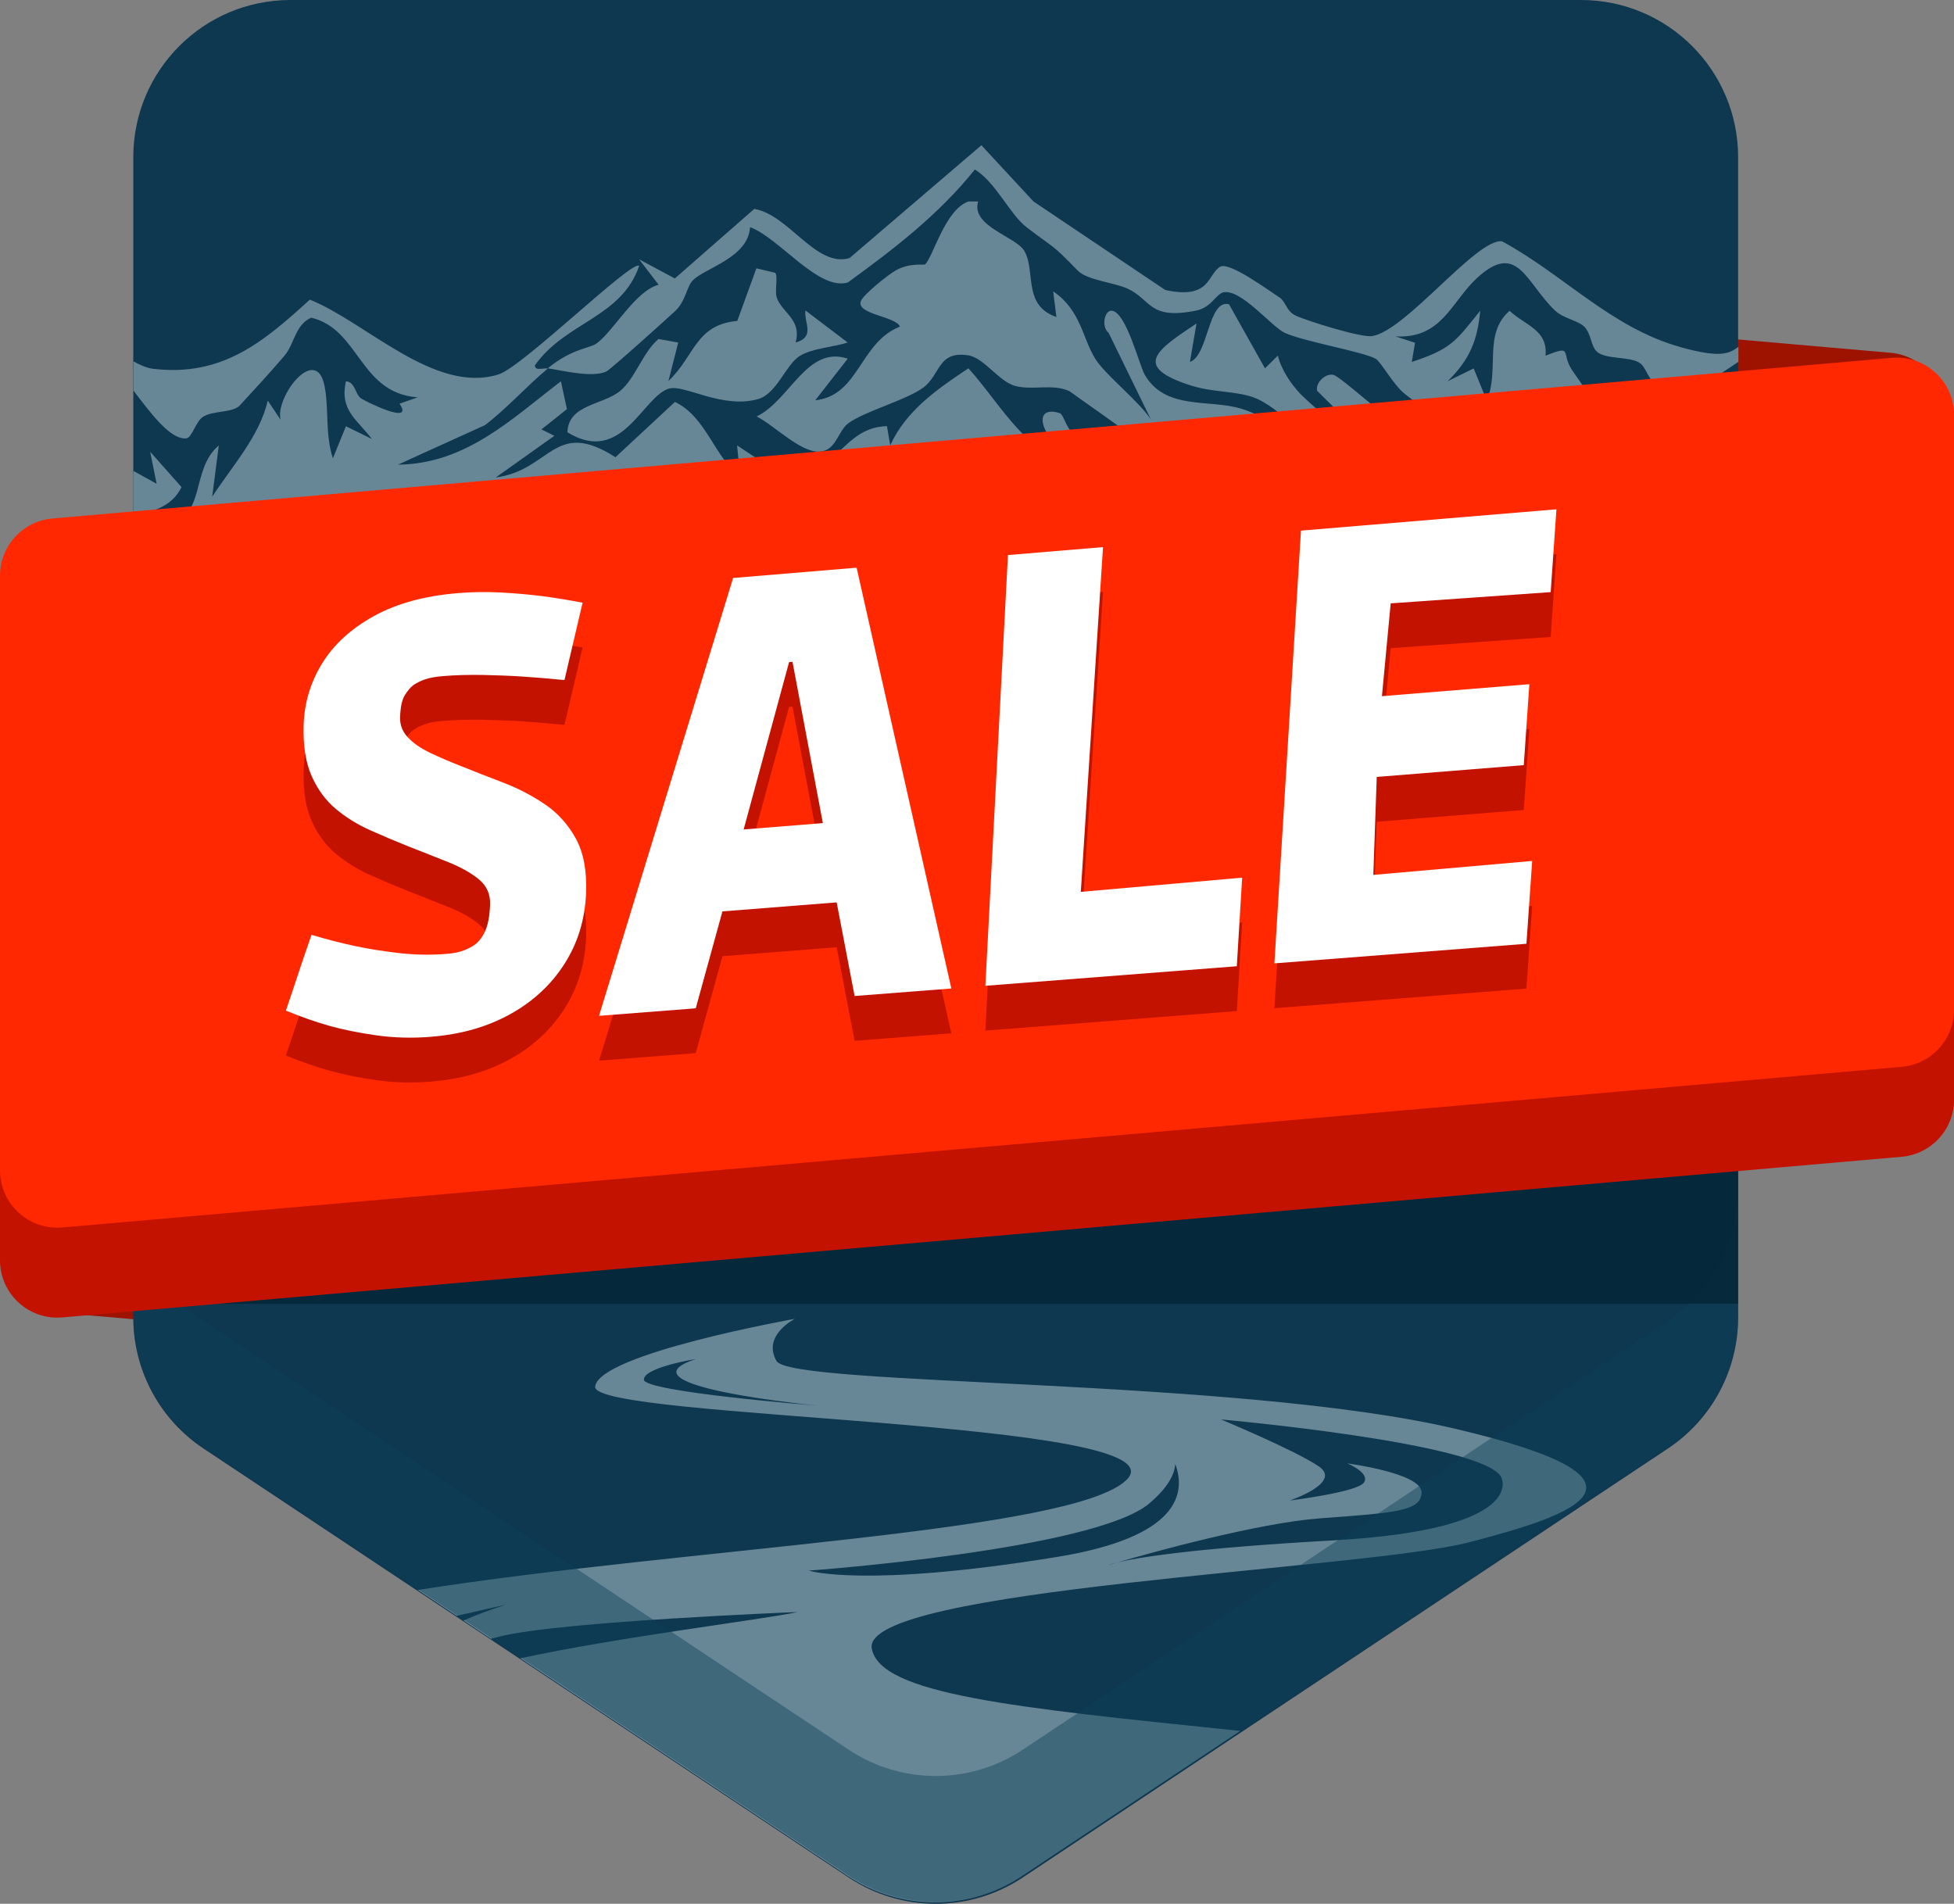 <?xml version="1.0" encoding="UTF-8"?>
<svg id="Layer_2" data-name="Layer 2" xmlns="http://www.w3.org/2000/svg" viewBox="0 0 339.97 331.23">
  <rect x="0" y="0" width="339.97" height="331.23" fill="#808080" stroke="none"/>
  <defs>
    <style>
      .cls-1 {
        fill: #042333;
        opacity: .7;
      }

      .cls-2 {
        fill: #fff;
      }

      .cls-3 {
        fill: #688796;
      }

      .cls-4 {
        fill: #9e1300;
      }

      .cls-5 {
        fill: #c41200;
      }

      .cls-6 {
        fill: #0e3750;
      }

      .cls-7 {
        fill: #0b4359;
        opacity: .43;
      }

      .cls-8 {
        fill: #ff2800;
      }
    </style>
  </defs>
  <g id="Layer_1-2" data-name="Layer 1">
    <g>
      <path class="cls-4" d="M2.23,100.72v117.83c0,5.17,3.96,9.49,9.11,9.94l107.17,9.36c5.83.51,10.85-4.09,10.85-9.94v-117.83c0-5.17-3.96-9.49-9.11-9.94l-107.17-9.36c-5.83-.51-10.85,4.09-10.85,9.94Z"/>
      <path class="cls-4" d="M199.11,60.93v117.83c0,5.17,3.96,9.49,9.11,9.94l118.99,10.39c5.83.51,10.85-4.09,10.85-9.94v-117.83c0-5.17-3.96-9.49-9.11-9.94l-118.99-10.39c-5.83-.51-10.85,4.09-10.85,9.94Z"/>
      <path class="cls-6" d="M290.21,252.01l-112.27,74.65c-9.17,6.1-21.1,6.1-30.28,0l-112.27-74.65c-7.62-5.07-12.2-13.61-12.2-22.77V27.34C23.19,12.24,35.43,0,50.53,0h224.54c15.1,0,27.34,12.24,27.34,27.34v201.9c0,9.15-4.58,17.7-12.2,22.77Z"/>
      <path class="cls-3" d="M87.89,279.23c-2.67.86-5.09,1.78-7.25,2.71l4.78,3.18c.5-.13,1.01-.26,1.52-.39,10.28-2.63,51.87-4.26,51.87-4.26-6.87,1.43-31.17,4.34-48.27,8.05l56.98,37.88c9.17,6.1,21.1,6.1,30.28,0l37.97-25.25c-39.65-4.07-62.65-6.39-64.09-14.32-1.91-10.52,85.42-13.71,103.9-18.49,18.49-4.78,35.7-10.76-2.23-19.72-37.93-8.96-115.7-7.37-118.25-11.83-2.55-4.46,3.19-7.33,3.19-7.33,0,0-34.1,6.06-34.74,11.79-.64,5.74,103.27,5.74,92.43,16.25-9.38,9.1-76.31,11.76-123.28,19.13l6.76,4.5c5.07-1.18,8.44-1.91,8.44-1.91ZM112.03,240.03c0-2.15,9.08-3.59,9.08-3.59-14.41,4.73,21.27,8.13,21.27,8.13,0,0-30.36-2.39-30.36-4.54ZM261.19,257s5.02,9.08-29.16,11c-24.72,1.38-34.19,3.02-37.53,3.81-1.06.31-1.67.49-1.67.49,0,0,.39-.18,1.67-.49,5.64-1.63,24.28-6.83,35.14-7.64,12.91-.96,17.69-1.2,17.69-4.54s-12.91-5.02-12.91-5.02c0,0,4.06,1.67,2.87,3.35-1.2,1.67-12.91,3.11-12.91,3.11,0,0,9.32-3.11,5.02-5.98-4.3-2.87-16.97-8.13-16.97-8.13,0,0,45.66,4.06,48.76,10.04ZM200,261.54c3.22-2.74,4.36-5.01,4.48-6.82-1.16-3.11-3.52-5.37-3.52-5.37,0,0,1.61,2.3,3.52,5.37,1.93,5.17.56,12.71-20.49,16.15-33.71,5.5-43.27,2.39-43.27,2.39,0,0,49.72-3.59,59.28-11.71Z"/>
      <path class="cls-7" d="M290.21,229.77l-112.27,74.65c-9.17,6.1-21.1,6.1-30.28,0l-112.27-74.65c-7.62-5.07-12.2-13.61-12.2-22.77v21.92c0,9.15,4.58,17.7,12.2,22.77l112.27,74.65c9.17,6.1,21.1,6.1,30.28,0l112.27-74.65c7.62-5.07,12.2-13.61,12.2-22.77v-21.92c0,9.15-4.58,17.7-12.2,22.77Z"/>
      <polygon class="cls-1" points="23.19 226.84 302.41 226.84 302.41 185.07 23.19 205.96 23.19 226.84"/>
      <g>
        <path class="cls-3" d="M292.44,60.4c-12.06-3.31-20.42-12.65-31.13-18.43-4.49-.44-16.7,15.6-22.6,16.51-1.88.29-11.22-2.61-13.31-3.59-1.61-.75-1.67-2.41-2.76-3.12-2.09-1.36-8.74-6.27-10.33-5.37-2.25,1.28-1.62,5.78-9.56,4.06l-22.94-15.41-9.06-9.78-22.94,19.63c-5.85,1.72-10.52-7.54-16.58-8.55l-13.82,12.1-6.22-3.34,3.4,4.43c-4.01,1.06-7.69,7.84-10.71,10.16-1.25.96-4.28.85-8.57,4.38,3,.47,7.73,1.66,10.18.56.73-.33,10.4-9.06,12-10.54,1.8-1.66,2-4.3,3.07-5.35,2.21-2.17,9.62-3.93,9.94-9.22,4.97,1.76,11.93,11.17,17.02,9.61,8.07-5.86,15.85-11.84,22.09-19.65,3.7,2.27,6.04,7.79,9.04,10.08,5.1,3.9,4.21,2.71,8.84,7.49,1.66,1.71,6.4,2.09,8.7,3.16,4.18,1.94,3.66,5.5,11.97,3.81,2.57-.52,3.46-2.91,4.71-3.17,3.09-.62,8.37,6,10.66,7.05,3.33,1.53,13.63,3.27,15.83,4.52.93.53,3.04,4.52,5.1,6.14,6.09,4.79,14.38,9.19,21.5,12.34l8.56,2.16c-8.89.61-17.75-3.21-24.39-8.92l1.71,4.45c-2.65,1.91-18.06-12.99-19.86-13.38-1.4-.31-3.13,1.4-2.82,2.77l9.06,8.95c.18.83-1.19.76-1.68.54-.62-.27-9.2-7.8-10.25-8.9-1.7-1.8-3.38-4.29-3.96-6.71l-2.24,2.22-6.26-11.16c-3.67-.89-3.55,8.92-6.8,10.04l1.15-6.69c-6.84,4.57-11.43,7.5-.82,10.84,3.53,1.11,7.51.93,10.51,1.94,5.04,1.7,9.25,8.27,17.8,10.4,3.07.77,7.87-1.11,9.38,2.48-11.63,2.45-20.4-8.28-29.21-10.87-5.59-1.64-13.11.31-16.68-5.89-.94-1.63-3.2-10.84-5.71-11.12-1.26-.14-1.91,2.76-.56,3.86l7.37,15.09c-2.14-3.26-7.92-7.74-9.68-10.56-2.3-3.69-2.49-8.45-7.34-11.76l.56,4.46c-5.93-2.02-3.54-8-5.59-11.51-1.46-2.49-9.35-4.28-8.02-8.59h-1.68c-4.09,1.41-6.14,9.64-7.56,10.95-.19.18-2.66-.36-5.14,1.07-1.37.79-5.58,4.17-6.02,5.3-.91,2.33,6,2.62,6.79,4.45-7.06,2.8-7.06,11.98-14.74,12.83l5.66-7.25c-7.11-2.36-10.03,7.25-15.85,10.06,3.28,1.64,8.26,7,11.67,6,2.25-.66,2.61-3.58,4.27-4.81,2.79-2.08,10.03-4.01,13-6.18,3.1-2.26,2.52-6.46,7.85-5.65,2.82.43,5.38,4.63,8.27,5.35,3.1.77,6.34-.45,9.33.87l22.73,16.14c-8.02-3.3-15.01-3.69-22.16-8.93-1.1-.81-1.58-3.16-2.23-3.37-3-.96-3.69.89-2.27,3.38,1.77,3.11,5.67,3.15,7.37,5.57-9.97.34-15.12-10.36-20.99-16.75-5.43,3.62-10.9,7.4-13.6,13.41l-.57-3.35c-6.37.18-8.24,5.81-13.99,9.12-3.89,2.24-9.49,4.46-13.9,5.32-.89.17-4.01.48-2.15-1.03l10.09-3.29.66-2.28-6.79-4.49.56,5.58c-4.64-3.83-5.93-10.52-11.37-13.14l-10.35,9.62c-10.63-6.84-11.23,2.26-20.82,3.52l10.2-7.25-2.26-1.11,4.44-3.53-1.05-4.84c-8.6,6.58-16.58,14.39-28.34,14.5l15.12-6.87c3.86-2.92,7.27-6.82,10.96-9.86-.76-.12-2.3.49-2.26-.55,5.31-7.55,15.03-8.25,18.14-17.3-1.2-1.18-20.25,17.57-24.47,18.88-11.12,3.48-22.99-9.05-32.83-13.01-8.07,7.36-15.24,13.45-27.24,12.04-1.15-.14-2.32-.67-3.45-1.3v5.08c3.12,4.09,6.44,8.58,9.2,8.32.96-.09,1.65-2.93,2.87-3.73,1.77-1.16,5.2-.66,6.46-2.03,2.25-2.44,5.35-5.81,7.71-8.58,1.83-2.14,1.83-5.36,4.68-6.66,8.43,1.98,8.38,13.12,18.52,13.86l-3.15,1.11c2.68,3.89-6.01-.45-6.7-.93-1.01-.7-1.03-2.9-2.63-2.97-1.1,5.07,1.89,6.58,4.53,10.04l-4.52-2.22-2.27,5.57c-1.36-4.09-.67-8.58-1.45-12.56-1.46-7.44-8.66,1.89-7.65,5.86l-2.24-3.34c-1.34,6.07-6.24,11.48-9.66,16.73l1.15-8.92c-5.03,4.22-2,12.44-9.36,14.24-1.78.43-3.72.2-5.49.29v3.33h279.22v-11.89c-3.15-.71-6.2.15-8.93-.62-.37-.1-6.37-3.56-6.6-3.86-.88-1.19-1.22-9.78-4.98-11.54-1.68,3.11,1.11,6.96,2.83,9.49.25.77-1.18.81-1.68.55-.72-.37-8.23-11.14-9.5-13.01-2.12-3.11.26-4.54-4.68-2.6.44-4.5-3.54-5.25-6.25-7.81-4.66,4.04-1.68,10.38-3.98,15.6l-2.27-5.57-4.52,2.22c3.75-3.68,5.19-7.01,5.66-12.27-4.26,5.35-5.11,6.7-11.91,8.92l.57-3.33-3.4-1.11c8.07.44,9.68-5.98,14.13-10.11,7.14-6.62,8.54.81,13.66,5.64,1.45,1.37,4.01,1.7,5.09,2.81,1.22,1.25,1.1,3.54,2.3,4.43,1.58,1.19,5.25.75,7.07,1.7,1.61.83,1.52,3.51,3.91,4.25,5.39,1.68,9.34-1.54,13.5-4.3v-2.6c-1.68,1.23-3.18,1.94-9.97.08Z"/>
        <path class="cls-3" d="M296.66,74.14c-4.19,3.21,2.01-6.21-2.26-4.47-.9.37-6.1,5.08-4.63,6.71,3.19,4.04,8.42,3.62,12.65,4.62v-15.24l-3.34.46-2.41,7.92Z"/>
        <path class="cls-3" d="M31.58,84.75l-5.45-6.15,1.12,5.57-3.97-2.2-.09.15v7.58c3.2-.69,6.61-1.36,8.39-4.94Z"/>
        <path class="cls-3" d="M116.52,67.59c2.65-.67,9.26,3.62,15.42,1.83,3.2-.93,4.79-5.96,7.16-7.46,2.18-1.38,5.85-1.54,8.38-2.37l-7.35-5.58c-.26,2.21,1.78,4.58-1.7,5.59,1.06-3.85-2.08-5.06-3.18-7.53-.59-1.32.18-3.75-.36-4.6l-3.29-.78-3.32,9.14c-7.32.71-7.31,6.02-11.98,10.46l1.7-6.69-3.43-.62c-2.73,2.3-4.07,6.92-6.7,9.06-3,2.45-8.98,2.29-9.15,7.17,9.61,5.9,13.12-6.46,17.81-7.64Z"/>
      </g>
      <path class="cls-8" d="M0,100.15v117.83c0,5.85,5.01,10.45,10.85,9.94l320.02-27.95c5.15-.45,9.11-4.77,9.11-9.94v-117.83c0-5.85-5.01-10.45-10.85-9.94L9.11,90.21c-5.15.45-9.11,4.77-9.11,9.94Z"/>
      <path class="cls-5" d="M330.87,185.61L10.85,213.56c-5.83.51-10.85-4.09-10.85-9.94v15.65c0,5.85,5.01,10.45,10.85,9.94l320.02-27.95c5.15-.45,9.11-4.77,9.11-9.94v-15.65c0,5.17-3.96,9.49-9.11,9.94Z"/>
      <g>
        <g>
          <path class="cls-5" d="M74.98,188.19c-3.32.26-6.5.17-9.52-.26-3.03-.43-5.72-.98-8.08-1.63-2.36-.66-4.91-1.55-7.64-2.67.91-2.66,1.65-4.88,2.23-6.64.57-1.76,1.32-3.94,2.23-6.54,2.82.83,5.38,1.49,7.68,1.97,2.3.49,4.82.88,7.55,1.2,2.72.31,5.44.36,8.15.15,1.32-.1,2.36-.31,3.14-.62.77-.31,1.37-.62,1.8-.93.78-.55,1.42-1.38,1.91-2.47.49-1.09.77-2.63.84-4.6.06-1.76-.58-3.21-1.92-4.33-1.35-1.12-3.12-2.12-5.31-3-2.19-.88-4.56-1.81-7.09-2.8-2.2-.88-4.39-1.81-6.58-2.79-2.19-.98-4.17-2.21-5.93-3.68-1.76-1.47-3.17-3.37-4.21-5.71-1.04-2.33-1.51-5.29-1.4-8.88.12-3.86,1.19-7.44,3.21-10.73,2.03-3.29,5.02-6.03,8.97-8.22,3.96-2.19,8.82-3.53,14.58-4.01,2.53-.21,5.07-.25,7.62-.11,2.55.14,4.9.35,7.06.62,2.16.28,4.52.66,7.09,1.15l-3.15,13.46c-2.71-.27-5.15-.47-7.31-.61-2.16-.14-4.46-.23-6.9-.28-2.44-.04-4.75.02-6.92.2-1.33.11-2.39.3-3.16.58-.78.27-1.45.61-2.03,1.01-.5.39-.99.98-1.47,1.75-.48.78-.75,2.05-.81,3.8-.05,1.34.4,2.51,1.35,3.52.94,1.01,2.24,1.91,3.88,2.69,1.64.78,3.43,1.55,5.35,2.3,2.33.94,4.79,1.9,7.36,2.88,2.57.99,4.98,2.24,7.21,3.74,2.24,1.51,4.04,3.49,5.4,5.95,1.36,2.46,1.96,5.63,1.81,9.52-.18,4.59-1.44,8.7-3.76,12.33-2.32,3.63-5.47,6.55-9.46,8.76-3.99,2.21-8.57,3.51-13.77,3.92Z"/>
          <path class="cls-5" d="M104.22,184.55l23.33-76.19,21.49-1.79,16.48,73.21-16.83,1.31-4.48-23.38,8.72,6.51-34.6,2.73,9.39-7.94-6.67,24.22-16.83,1.31ZM127.39,159.47l-5.32-6.77,28.42-2.28-5.99,7.68-7.95-42.24,8.7,6.48-15.33,1.26,9.37-7.97-11.9,43.83Z"/>
          <path class="cls-5" d="M171.44,179.32l3.93-74.95,16.54-1.38-4.41,68.49-6.72-7.87,35.34-3.11-.93,15.41-43.74,3.4Z"/>
          <path class="cls-5" d="M221.73,175.41l4.62-75.29,44.45-3.71-1,14.41-35.17,2.47,8.04-8.02-2.94,31.18-6.64-6.93,33-2.68-.97,14.08-32.91,2.64,7.59-8.08-1.12,31.99-7.02-6.81,34.92-3.07-1,14.41-43.84,3.41Z"/>
        </g>
        <g>
          <path class="cls-2" d="M74.98,180.39c-3.32.26-6.5.17-9.52-.26-3.03-.43-5.72-.98-8.08-1.63-2.36-.66-4.91-1.55-7.64-2.67.91-2.66,1.65-4.88,2.23-6.64.57-1.76,1.32-3.94,2.23-6.54,2.82.83,5.38,1.49,7.68,1.97,2.3.49,4.82.88,7.55,1.2,2.72.31,5.44.36,8.15.15,1.32-.1,2.36-.31,3.14-.62.77-.31,1.37-.62,1.8-.93.78-.55,1.42-1.38,1.91-2.47.49-1.09.77-2.63.84-4.6.06-1.76-.58-3.21-1.92-4.33-1.35-1.12-3.12-2.12-5.31-3-2.19-.88-4.56-1.81-7.09-2.8-2.2-.88-4.39-1.81-6.58-2.79-2.19-.98-4.17-2.21-5.93-3.68-1.76-1.47-3.17-3.37-4.21-5.71-1.04-2.33-1.51-5.29-1.4-8.88.12-3.86,1.19-7.44,3.21-10.73,2.03-3.29,5.02-6.03,8.97-8.22,3.96-2.19,8.82-3.53,14.58-4.01,2.53-.21,5.07-.25,7.62-.11,2.55.14,4.9.35,7.06.62,2.16.28,4.52.66,7.09,1.15l-3.15,13.46c-2.71-.27-5.15-.47-7.31-.61-2.16-.14-4.46-.23-6.9-.28-2.44-.04-4.75.02-6.92.2-1.33.11-2.39.3-3.16.58-.78.27-1.45.61-2.03,1.01-.5.39-.99.98-1.47,1.75-.48.78-.75,2.05-.81,3.8-.05,1.34.4,2.51,1.35,3.52.94,1.01,2.24,1.91,3.88,2.69,1.64.78,3.43,1.55,5.35,2.3,2.33.94,4.79,1.9,7.36,2.88,2.57.99,4.98,2.24,7.21,3.74,2.24,1.51,4.04,3.49,5.4,5.95,1.36,2.46,1.96,5.63,1.81,9.52-.18,4.59-1.44,8.7-3.76,12.33-2.32,3.63-5.47,6.55-9.46,8.76-3.99,2.21-8.57,3.51-13.77,3.92Z"/>
          <path class="cls-2" d="M104.22,176.75l23.33-76.19,21.49-1.79,16.48,73.21-16.83,1.31-4.48-23.38,8.72,6.51-34.6,2.73,9.39-7.94-6.67,24.22-16.83,1.31ZM127.39,151.67l-5.32-6.77,28.42-2.28-5.99,7.68-7.95-42.24,8.7,6.48-15.33,1.26,9.37-7.97-11.9,43.83Z"/>
          <path class="cls-2" d="M171.44,171.52l3.93-74.95,16.54-1.38-4.41,68.49-6.72-7.87,35.34-3.11-.93,15.41-43.74,3.4Z"/>
          <path class="cls-2" d="M221.73,167.61l4.62-75.29,44.45-3.71-1,14.41-35.17,2.47,8.04-8.02-2.94,31.18-6.64-6.93,33-2.68-.97,14.08-32.91,2.64,7.59-8.08-1.12,31.99-7.02-6.81,34.92-3.07-1,14.41-43.84,3.41Z"/>
        </g>
      </g>
    </g>
  </g>
</svg>